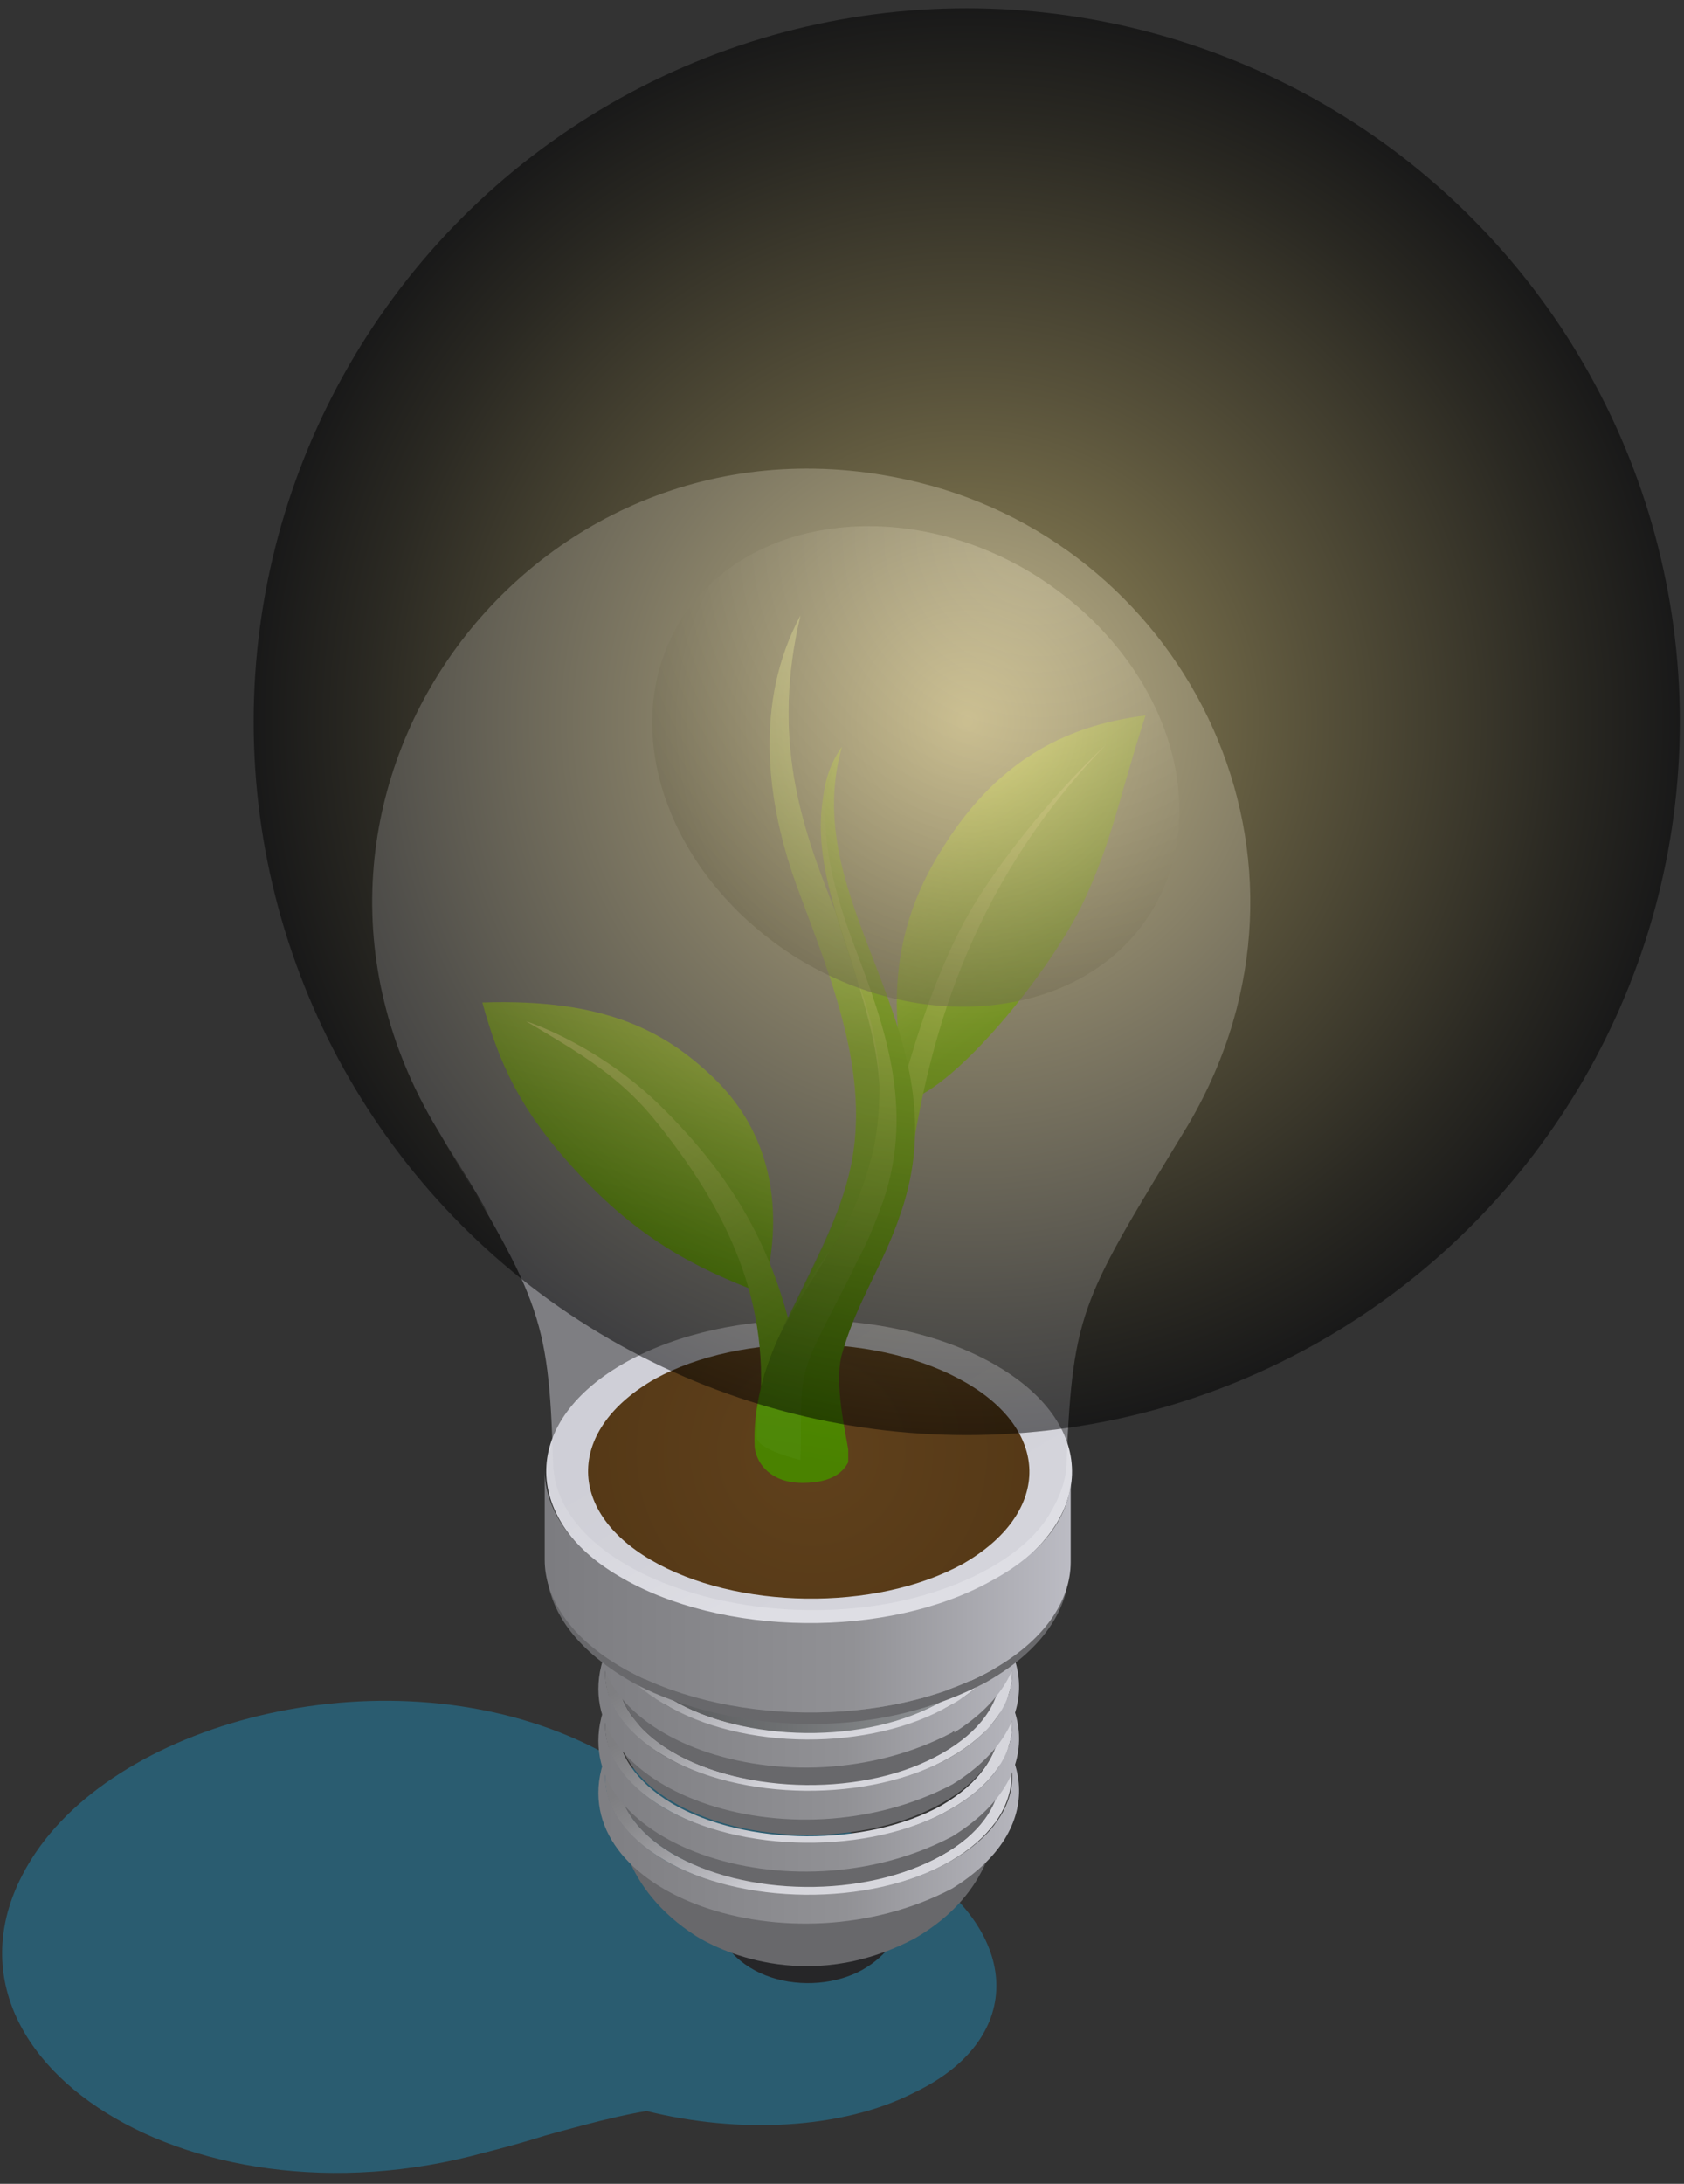 <?xml version="1.0" encoding="UTF-8"?>
<svg width="81px" height="105px" viewBox="0 0 81 105" version="1.1" xmlns="http://www.w3.org/2000/svg" xmlns:xlink="http://www.w3.org/1999/xlink">
    <rect x="0" y="0" width="81" height="105" fill="#333333" stroke="none"/>
    <!-- Generator: Sketch 54.1 (76490) - https://sketchapp.com -->
    <title>9</title>
    <desc>Created with Sketch.</desc>
    <defs>
        <linearGradient x1="32.233%" y1="32.003%" x2="67.757%" y2="67.822%" id="linearGradient-1">
            <stop stop-color="#7E7E81" offset="0%"></stop>
            <stop stop-color="#87878A" offset="18.12%"></stop>
            <stop stop-color="#9E9EA2" offset="47.65%"></stop>
            <stop stop-color="#C4C4CA" offset="84.71%"></stop>
            <stop stop-color="#D6D6DC" offset="100%"></stop>
        </linearGradient>
        <linearGradient x1="-0.189%" y1="49.732%" x2="100.019%" y2="49.732%" id="linearGradient-2">
            <stop stop-color="#7C7C80" offset="0%"></stop>
            <stop stop-color="#919195" offset="58.05%"></stop>
            <stop stop-color="#BCBCC4" offset="100%"></stop>
        </linearGradient>
        <linearGradient x1="32.209%" y1="32.092%" x2="67.666%" y2="67.777%" id="linearGradient-3">
            <stop stop-color="#7E7E81" offset="0%"></stop>
            <stop stop-color="#87878A" offset="18.12%"></stop>
            <stop stop-color="#9E9EA2" offset="47.65%"></stop>
            <stop stop-color="#C4C4CA" offset="84.71%"></stop>
            <stop stop-color="#D6D6DC" offset="100%"></stop>
        </linearGradient>
        <linearGradient x1="-0.154%" y1="49.79%" x2="100.054%" y2="49.79%" id="linearGradient-4">
            <stop stop-color="#7C7C80" offset="0%"></stop>
            <stop stop-color="#919195" offset="58.05%"></stop>
            <stop stop-color="#BCBCC4" offset="100%"></stop>
        </linearGradient>
        <linearGradient x1="32.245%" y1="32.114%" x2="67.703%" y2="67.799%" id="linearGradient-5">
            <stop stop-color="#7E7E81" offset="0%"></stop>
            <stop stop-color="#87878A" offset="18.12%"></stop>
            <stop stop-color="#9E9EA2" offset="47.65%"></stop>
            <stop stop-color="#C4C4CA" offset="84.71%"></stop>
            <stop stop-color="#D6D6DC" offset="100%"></stop>
        </linearGradient>
        <linearGradient x1="-0.118%" y1="49.848%" x2="100.089%" y2="49.848%" id="linearGradient-6">
            <stop stop-color="#7C7C80" offset="0%"></stop>
            <stop stop-color="#919195" offset="58.05%"></stop>
            <stop stop-color="#BCBCC4" offset="100%"></stop>
        </linearGradient>
        <linearGradient x1="-0.084%" y1="49.906%" x2="100.054%" y2="49.906%" id="linearGradient-7">
            <stop stop-color="#7C7C80" offset="0%"></stop>
            <stop stop-color="#919195" offset="58.05%"></stop>
            <stop stop-color="#BCBCC4" offset="100%"></stop>
        </linearGradient>
        <linearGradient x1="32.281%" y1="32.136%" x2="67.739%" y2="67.821%" id="linearGradient-8">
            <stop stop-color="#7E7E81" offset="0%"></stop>
            <stop stop-color="#87878A" offset="18.12%"></stop>
            <stop stop-color="#9E9EA2" offset="47.65%"></stop>
            <stop stop-color="#C4C4CA" offset="84.71%"></stop>
            <stop stop-color="#D6D6DC" offset="100%"></stop>
        </linearGradient>
        <linearGradient x1="0.04%" y1="49.444%" x2="100.126%" y2="49.444%" id="linearGradient-9">
            <stop stop-color="#515254" offset="0%"></stop>
            <stop stop-color="#6F7173" offset="53.17%"></stop>
            <stop stop-color="#8D9093" offset="100%"></stop>
        </linearGradient>
        <linearGradient x1="32.287%" y1="32.099%" x2="67.738%" y2="67.735%" id="linearGradient-10">
            <stop stop-color="#D5D5DC" offset="0%"></stop>
            <stop stop-color="#DEDEE4" offset="100%"></stop>
        </linearGradient>
        <linearGradient x1="0.282%" y1="50.171%" x2="100.221%" y2="50.171%" id="linearGradient-11">
            <stop stop-color="#7C7C80" offset="0%"></stop>
            <stop stop-color="#919195" offset="58.05%"></stop>
            <stop stop-color="#BCBCC4" offset="100%"></stop>
        </linearGradient>
        <radialGradient cx="50.639%" cy="42.729%" fx="50.639%" fy="42.729%" r="309.332%" gradientTransform="translate(0.506,0.427),scale(0.576,1),translate(-0.506,-0.427)" id="radialGradient-12">
            <stop stop-color="#60411C" offset="0%"></stop>
            <stop stop-color="#362107" offset="100%"></stop>
        </radialGradient>
        <linearGradient x1="70.675%" y1="-31.099%" x2="36.407%" y2="92.84%" id="linearGradient-13">
            <stop stop-color="#D6E671" offset="0%"></stop>
            <stop stop-color="#B1D14E" offset="24.62%"></stop>
            <stop stop-color="#83B824" offset="58.62%"></stop>
            <stop stop-color="#67A90A" offset="84.87%"></stop>
            <stop stop-color="#5CA300" offset="100%"></stop>
        </linearGradient>
        <linearGradient x1="31.977%" y1="-6.074%" x2="80.072%" y2="111.576%" id="linearGradient-14">
            <stop stop-color="#D6E671" offset="0%"></stop>
            <stop stop-color="#B1D14E" offset="24.62%"></stop>
            <stop stop-color="#83B824" offset="58.62%"></stop>
            <stop stop-color="#67A90A" offset="84.87%"></stop>
            <stop stop-color="#5CA300" offset="100%"></stop>
        </linearGradient>
        <linearGradient x1="27.282%" y1="4.576%" x2="61.971%" y2="71.001%" id="linearGradient-15">
            <stop stop-color="#D6E671" offset="0%"></stop>
            <stop stop-color="#B1D14E" offset="24.62%"></stop>
            <stop stop-color="#83B824" offset="58.62%"></stop>
            <stop stop-color="#67A90A" offset="84.87%"></stop>
            <stop stop-color="#5CA300" offset="100%"></stop>
        </linearGradient>
        <linearGradient x1="59.844%" y1="-7.062%" x2="33.425%" y2="115.666%" id="linearGradient-16">
            <stop stop-color="#D6E671" offset="0%"></stop>
            <stop stop-color="#B1D14E" offset="24.62%"></stop>
            <stop stop-color="#83B824" offset="58.62%"></stop>
            <stop stop-color="#67A90A" offset="84.87%"></stop>
            <stop stop-color="#5CA300" offset="100%"></stop>
        </linearGradient>
        <linearGradient x1="50.504%" y1="-3.304%" x2="49.466%" y2="101.817%" id="linearGradient-17">
            <stop stop-color="#D6E671" offset="0%"></stop>
            <stop stop-color="#B1D14E" offset="24.62%"></stop>
            <stop stop-color="#83B824" offset="58.62%"></stop>
            <stop stop-color="#67A90A" offset="84.87%"></stop>
            <stop stop-color="#5CA300" offset="100%"></stop>
        </linearGradient>
        <linearGradient x1="47.434%" y1="3.755%" x2="49.328%" y2="52.478%" id="linearGradient-18">
            <stop stop-color="#FFFFFF" offset="0%"></stop>
            <stop stop-color="#E2ECD7" offset="18.78%"></stop>
            <stop stop-color="#9ABB73" offset="60.55%"></stop>
            <stop stop-color="#528B0F" offset="100%"></stop>
        </linearGradient>
        <linearGradient x1="53.27%" y1="-15.714%" x2="47.805%" y2="98.305%" id="linearGradient-19">
            <stop stop-color="#D6E671" offset="0%"></stop>
            <stop stop-color="#CADF66" offset="3.51%"></stop>
            <stop stop-color="#9BC63A" offset="18.87%"></stop>
            <stop stop-color="#79B31A" offset="32.45%"></stop>
            <stop stop-color="#64A707" offset="43.61%"></stop>
            <stop stop-color="#5CA300" offset="50.96%"></stop>
            <stop stop-color="#518F00" offset="82.45%"></stop>
            <stop stop-color="#4A8200" offset="100%"></stop>
        </linearGradient>
        <radialGradient cx="79.182%" cy="29.288%" fx="79.182%" fy="29.288%" r="337.349%" gradientTransform="translate(0.792,0.293),scale(1,0.196),translate(-0.792,-0.293)" id="radialGradient-20">
            <stop stop-color="#D6E671" offset="0%"></stop>
            <stop stop-color="#B9D25B" offset="15.72%"></stop>
            <stop stop-color="#8CB33A" offset="42.36%"></stop>
            <stop stop-color="#6D9D23" offset="66.25%"></stop>
            <stop stop-color="#599014" offset="86.27%"></stop>
            <stop stop-color="#528B0F" offset="100%"></stop>
        </radialGradient>
        <radialGradient cx="70.424%" cy="7.394%" fx="70.424%" fy="7.394%" r="123.596%" gradientTransform="translate(0.704,0.074),scale(0.911,1),translate(-0.704,-0.074)" id="radialGradient-21">
            <stop stop-color="#DEDEE4" offset="0%"></stop>
            <stop stop-color="#D4D4DA" offset="9.292%"></stop>
            <stop stop-color="#B9B9BE" offset="25.21%"></stop>
            <stop stop-color="#8E8E92" offset="45.85%"></stop>
            <stop stop-color="#525254" offset="70.38%"></stop>
            <stop stop-color="#060606" offset="97.95%"></stop>
            <stop stop-color="#000000" offset="100%"></stop>
        </radialGradient>
        <radialGradient cx="50.045%" cy="49.962%" fx="50.045%" fy="49.962%" r="50.028%" id="radialGradient-22">
            <stop stop-color="#FFE787" offset="0%"></stop>
            <stop stop-color="#7C7042" offset="48.65%"></stop>
            <stop stop-color="#232013" offset="84.07%"></stop>
            <stop stop-color="#000000" offset="100%"></stop>
        </radialGradient>
    </defs>
    <g id="Page-1" stroke="none" stroke-width="1" fill="none" fill-rule="evenodd">
        <g id="20220-[преобразованный]" transform="translate(-239, -35)" fill-rule="nonzero">
            <g id="Group">
                <g id="9" transform="translate(239.103, 35)">
                    <path d="M44.097,89.8 C41.297,87.9 37.597,86.9 33.897,86.8 C32.597,86.2 31.097,85.4 28.597,84.1 C19.297,79.3 6.097,82.4 1.597,89.1 C-4.703,98.5 8.697,107.5 23.197,103.5 C24.797,103.1 26.097,102.7 27.297,102.3 C26.097,102.6 24.797,103 23.197,103.5 C27.097,102.4 29.197,101.8 30.997,101.5 C35.397,102.6 40.397,102.4 43.897,100.6 C49.097,98.1 49.097,93.2 44.097,89.8 Z" id="Path" fill="#2A5C70"></path>
                    <g id="_x32__1_" transform="translate(11.897, 0)">
                        <g id="Group" transform="translate(14, 63)">
                            <path d="M16.2,26.7 C14.4,25.6 11.4,25.6 9.6,26.6 C8.6,27.2 8.1,27.9 8.2,28.7 C8.7,32.3 13,33.1 15.5,31.7 C16.7,31 17.3,30.1 17.5,28.8 C17.6,28 17.2,27.2 16.2,26.7 Z" id="Path" fill="#262628"></path>
                            <path d="M19.3,27.5 C15.7,29.5 9.9,29.5 6.3,27.4 C4.6,26.4 3.7,25 3.7,23.7 C3.7,24.7 3.9,27.8 7.5,30.1 C8.3,30.6 12.7,33 18,30.2 L18,30.2 C21.8,28 22,24.8 22,23.7 C22,25.1 21.1,26.5 19.3,27.5 Z" id="Path" fill="#68686B"></path>
                            <path d="M19.9,18.5 C16.1,16.2 9.9,16.2 6.1,18.4 C2.2,20.6 2.1,24.2 5.9,26.4 C9.7,28.7 15.9,28.7 19.7,26.5 C23.5,24.3 23.7,20.7 19.9,18.5 Z M19.3,26.2 C15.7,28.2 9.9,28.2 6.3,26.1 C2.8,24 2.9,20.6 6.5,18.6 C10.1,16.6 15.9,16.6 19.5,18.7 C23,20.8 22.9,24.2 19.3,26.2 Z" id="Shape" fill="url(#linearGradient-1)"></path>
                            <path d="M20,18.5 C14.8,15.3 4.5,16.6 3,21.8 C1.1,28 12,31.9 19.8,27.8 C19.8,27.8 19.8,27.8 19.8,27.8 C24.5,24.9 23.6,20.7 20,18.5 Z M19.7,26.5 C15.8,28.7 9.6,28.6 5.9,26.4 C2.1,24.1 2.2,20.6 6.1,18.4 C10,16.2 16.2,16.3 19.9,18.5 C23.7,20.7 23.6,24.3 19.7,26.5 Z" id="Shape" fill="url(#linearGradient-2)"></path>
                            <path d="M19.3,25 C15.7,27 9.9,27 6.3,24.9 C4.6,23.9 3.7,22.5 3.7,21.2 L3.7,22.4 C3.7,23.7 4.6,25.1 6.3,26.1 C9.8,28.2 15.6,28.3 19.3,26.2 C21.1,25.2 22.1,23.8 22.1,22.4 L22.1,21.2 C22,22.6 21.1,24 19.3,25 Z" id="Path" fill="#68686B"></path>
                            <path d="M19.9,16 C16.1,13.7 9.9,13.7 6.1,15.9 C2.2,18.1 2.1,21.7 5.9,23.9 C9.7,26.2 15.9,26.2 19.7,24 C23.6,21.8 23.7,18.2 19.9,16 Z M19.3,23.8 C15.7,25.8 9.9,25.8 6.3,23.7 C2.8,21.6 2.8,18.2 6.5,16.2 C10.1,14.2 15.9,14.2 19.5,16.3 C23,18.3 22.9,21.7 19.3,23.8 Z" id="Shape" fill="url(#linearGradient-3)"></path>
                            <path d="M20,16 L20,16 C14.8,12.8 4.5,14.1 3,19.3 C1.1,25.5 12,29.4 19.8,25.3 C19.8,25.3 19.8,25.3 19.8,25.3 C24.5,22.4 23.6,18.2 20,16 Z M19.7,24 C15.8,26.2 9.6,26.1 5.9,23.9 C2.1,21.6 2.2,18.1 6.1,15.9 C10,13.7 16.2,13.8 19.9,16 C23.7,18.2 23.6,21.8 19.7,24 Z" id="Shape" fill="url(#linearGradient-4)"></path>
                            <path d="M19.3,22.5 C15.7,24.5 9.9,24.5 6.3,22.4 C4.6,21.4 3.7,20 3.7,18.7 L3.7,19.9 C3.7,21.2 4.6,22.6 6.3,23.6 C9.8,25.7 15.6,25.8 19.3,23.7 C21.1,22.7 22.1,21.3 22.1,19.9 L22.1,18.7 C22.1,20.1 21.1,21.5 19.3,22.5 Z" id="Path" fill="#68686B"></path>
                            <path d="M19.9,13.5 C16.1,11.2 9.9,11.2 6.1,13.4 C2.2,15.6 2.1,19.2 5.9,21.4 C9.7,23.7 15.9,23.7 19.7,21.5 C23.6,19.3 23.7,15.7 19.9,13.5 Z M19.3,21.3 C15.7,23.3 9.8,23.3 6.3,21.2 C2.8,19.1 2.8,15.7 6.5,13.7 C10.1,11.7 16,11.7 19.5,13.8 C23,15.9 22.9,19.2 19.3,21.3 Z" id="Shape" fill="url(#linearGradient-5)"></path>
                            <path d="M20,13.5 C14.8,10.3 4.5,11.6 3,16.8 C1.1,23 12,26.9 19.8,22.8 C19.8,22.8 19.8,22.8 19.8,22.8 C24.5,19.9 23.6,15.7 20,13.5 Z M19.7,21.5 C15.8,23.7 9.6,23.6 5.9,21.4 C2.1,19.1 2.2,15.6 6.1,13.4 C10,11.2 16.2,11.3 19.9,13.5 C23.7,15.7 23.6,19.3 19.7,21.5 Z" id="Shape" fill="url(#linearGradient-6)"></path>
                            <path d="M19.3,20.1 C15.7,22.1 9.8,22.1 6.3,20 C4.6,19 3.7,17.6 3.7,16.3 L3.7,17.5 C3.7,18.8 4.6,20.2 6.3,21.2 C9.8,23.3 15.7,23.4 19.3,21.3 C21.1,20.3 22.1,18.9 22.1,17.5 L22.1,16.3 C22.1,17.6 21.1,19 19.3,20.1 Z" id="Path" fill="#68686B"></path>
                            <path d="M20,11 C14.8,7.8 4.5,9.1 3,14.3 C1.1,20.5 12,24.4 19.8,20.3 C19.8,20.3 19.8,20.3 19.9,20.2 C19.9,20.2 19.9,20.2 19.9,20.3 C24.5,17.4 23.6,13.2 20,11 Z M19.7,19 C15.8,21.2 9.6,21.1 5.9,18.9 C2.1,16.6 2.2,13.1 6.1,10.9 C10,8.7 16.2,8.8 19.9,11 C23.7,13.3 23.6,16.8 19.7,19 Z" id="Shape" fill="url(#linearGradient-7)"></path>
                            <path d="M19.9,11 C16.1,8.7 9.9,8.7 6.1,10.9 C2.2,13.1 2.1,16.7 5.9,18.9 C9.7,21.2 15.9,21.2 19.7,19 C23.6,16.8 23.7,13.3 19.9,11 Z M19.3,18.8 C15.7,20.8 9.8,20.8 6.3,18.7 C2.8,16.6 2.8,13.2 6.5,11.2 C10.1,9.2 16,9.2 19.5,11.3 C23,13.4 23,16.7 19.3,18.8 Z" id="Shape" fill="url(#linearGradient-8)"></path>
                            <path d="M6.3,16.9 C4.6,15.9 3.7,14.5 3.7,13.2 L3.7,15 C3.7,16.3 4.6,17.7 6.3,18.7 C9.8,20.8 15.7,20.9 19.3,18.8 L19.3,17.1 C15.7,19.1 9.9,19 6.3,16.9 Z" id="Path" fill="url(#linearGradient-9)"></path>
                            <path d="M21.7,17.3 C16.7,20.1 8.7,20 3.8,17.1 C1.8,15.9 0.6,14.3 0.3,12.8 C0.5,14.2 1.3,16 4.1,17.7 C7.2,19.6 14.7,21.4 21.4,17.9 C24.6,16.1 25.3,14 25.4,12.8 C25.2,14.4 23.9,16 21.7,17.3 Z" id="Path" fill="#68686B"></path>
                            <path d="M22,2.7 C17.1,-0.2 9.1,-0.3 4.1,2.5 C-0.9,5.3 -1,9.9 3.8,12.9 C8.7,15.8 16.7,15.9 21.7,13.1 C26.7,10.2 26.9,5.6 22,2.7 Z" id="Path" fill="url(#linearGradient-10)"></path>
                            <path d="M21.7,13 C16.7,15.8 8.7,15.7 3.8,12.8 C1.4,11.4 0.2,9.5 0.2,7.7 L0.2,12 C0.2,13.8 1.4,15.7 3.8,17.1 C8.7,20 16.7,20.1 21.7,17.3 C24.2,15.9 25.5,14 25.5,12.1 L25.5,7.8 C25.6,9.7 24.3,11.6 21.7,13 Z" id="Path" fill="url(#linearGradient-11)"></path>
                        </g>
                        <path d="M32.2,23.2 C14,18.7 -0.5,37.8 8.8,53.9 C9.8,55.6 10.8,57.1 11.5,58.4 C10.7,57.1 9.8,55.6 8.8,53.9 C13.9,62.4 14.4,63.1 14.6,70.3 C14.7,76.5 27.7,79.8 35.6,75.4 C37,74.6 38,73.7 38.6,72.6 C39,71.9 39.3,71.1 39.3,70.3 C39.6,62.9 40.1,62.4 45.2,54 C52.6,41.3 45.2,26.4 32.2,23.2 Z" id="Path" fill="#CACAD3" opacity="0.5"></path>
                        <path d="M34.5,66.5 C30.4,64.1 23.7,64 19.5,66.3 C15.3,68.7 15.2,72.6 19.3,75 C23.4,77.4 30.1,77.5 34.3,75.2 C38.5,72.8 38.6,68.9 34.5,66.5 Z" id="Path" fill="url(#radialGradient-12)"></path>
                        <g id="Group" transform="translate(11, 29)">
                            <g transform="translate(0, 19)" id="Path">
                                <path d="M11.3,3.8 C9,1.6 6.1,0 0.2,0.2 C1,3.1 2,5.4 4.8,8.4 C7.6,11.4 10.2,12.9 13.7,14.2 C13.6,14.2 15.9,8.2 11.3,3.8 Z" fill="url(#linearGradient-13)"></path>
                                <path d="M8.9,5.3 C5.8,2.2 2.3,1.1 2.3,1.1 C5,2.7 6.9,3.8 8.7,6.1 C12.2,10.5 14.3,15.1 13.4,20.9 L15.3,17.1 C14.3,12 12.2,8.6 8.9,5.3 Z" fill="url(#linearGradient-14)"></path>
                            </g>
                            <g transform="translate(19, 5)" id="Path">
                                <path d="M3.2,7 C5.8,2.7 9.1,0.9 13.1,0.4 C11.8,4.4 11.5,6.5 10,9.6 C8.3,13 4,18.2 1.7,18.9 C1.3,16.5 0.1,12 3.2,7 Z" fill="url(#linearGradient-15)"></path>
                                <path d="M0.6,25.6 C-0.4,27 0.6,22.2 0.7,21.3 C1,19.7 2.5,13.1 5.1,9.1 C7.8,4.9 11.2,1.8 11.2,1.8 C4.3,8.9 2.7,16.6 1.9,21.2 C1.5,23.7 0.9,25.1 0.6,25.6 Z" fill="url(#linearGradient-16)"></path>
                            </g>
                            <path d="M19.5,27.1 C21.2,17.3 12.7,12.4 15.5,0.6 C13.3,4.7 13.8,9.5 15.4,13.8 C17,18.1 18.9,22.7 17.9,27.2 C16.9,31.8 13.2,35.8 13.4,40.4 C13.4,40.7 13.7,41 14,41 L16.8,41.2 C17.3,41.2 17.6,40.8 17.5,40.4 C17,38.5 16.8,36.2 17.4,34.3 C18.2,31.7 19,29.6 19.5,27.1 Z" id="Path" fill="url(#linearGradient-17)"></path>
                            <path d="M19.5,27.1 C21.2,17.3 12.7,12.4 15.5,0.6 C13.3,4.7 13.8,9.5 15.4,13.8 C17,18.1 18.9,22.7 17.9,27.2 C16.9,31.6 13.5,35.4 13.4,39.8 C13.4,40.5 13.9,41 14.5,41 L16.4,41.1 C17,41.1 17.5,40.5 17.4,39.9 C17,38.1 16.8,35.9 17.4,34.2 C18.2,31.7 19,29.6 19.5,27.1 Z" id="Path" fill="url(#linearGradient-18)" opacity="0.5"></path>
                            <path d="M18.2,18 C17.3,15.2 16.1,12.2 16.6,9.3 C16.7,8.4 17,7.6 17.5,6.9 C15.3,14.6 23.4,20.6 20.3,29.4 C19.5,31.8 18.2,33.6 17.5,36.1 C17.1,37.5 17.7,40 17.8,40.7 C17.8,40.9 17.8,41.1 17.8,41.3 C17.6,41.7 17.1,42.3 15.6,42.3 C14.1,42.3 13.4,41.4 13.3,40.6 C13.2,38.6 13.8,36.7 14.5,35.2 C15.2,33.8 16.2,32.4 17,31 C17.9,29.7 18.5,28.2 18.9,26.7 C19.2,25.6 19.3,24.4 19.3,23.2 C19.3,21.3 18.8,19.6 18.2,18 Z" id="Path" fill="url(#linearGradient-19)"></path>
                            <path d="M18.2,18 C18.7,19.7 19.2,21.4 19.3,23.2 C19.3,24.4 19.2,25.6 18.9,26.7 C18.5,28.2 17.9,29.7 17,31 C16.1,32.3 15.1,33.7 14.5,35.2 C14,36.3 13.6,37.6 13.4,38.9 C13.4,39.5 13.4,40 13.4,40.1 C13.4,40.7 15.5,41.2 15.5,41.2 C15.6,38.6 15.3,37.6 16.2,35.7 C16.9,34.2 17.7,32.8 18.2,31.7 C18.7,30.8 19.1,29.8 19.5,28.7 C21,24.2 19.5,20.2 18.1,16.5 C17.4,14.6 15.7,10 17.5,6.9 C17.1,7.6 16.8,8.5 16.6,9.3 C16.1,12.2 17.3,15.1 18.2,18 Z" id="Path" fill="url(#radialGradient-20)" opacity="0.5"></path>
                        </g>
                        <path d="M37.7,27.6 C44,31.5 46.5,38.7 43.4,43.8 C40.3,48.9 32.6,49.9 26.4,46.1 C20.1,42.2 17.6,35 20.7,29.9 C23.8,24.8 31.5,23.8 37.7,27.6 Z" id="Path" fill="url(#radialGradient-21)" opacity="0.5"></path>
                        <circle id="Oval" fill="url(#radialGradient-22)" opacity="0.5" cx="34.5" cy="34.7" r="34.3"></circle>
                    </g>
                </g>
            </g>
        </g>
    </g>
</svg>